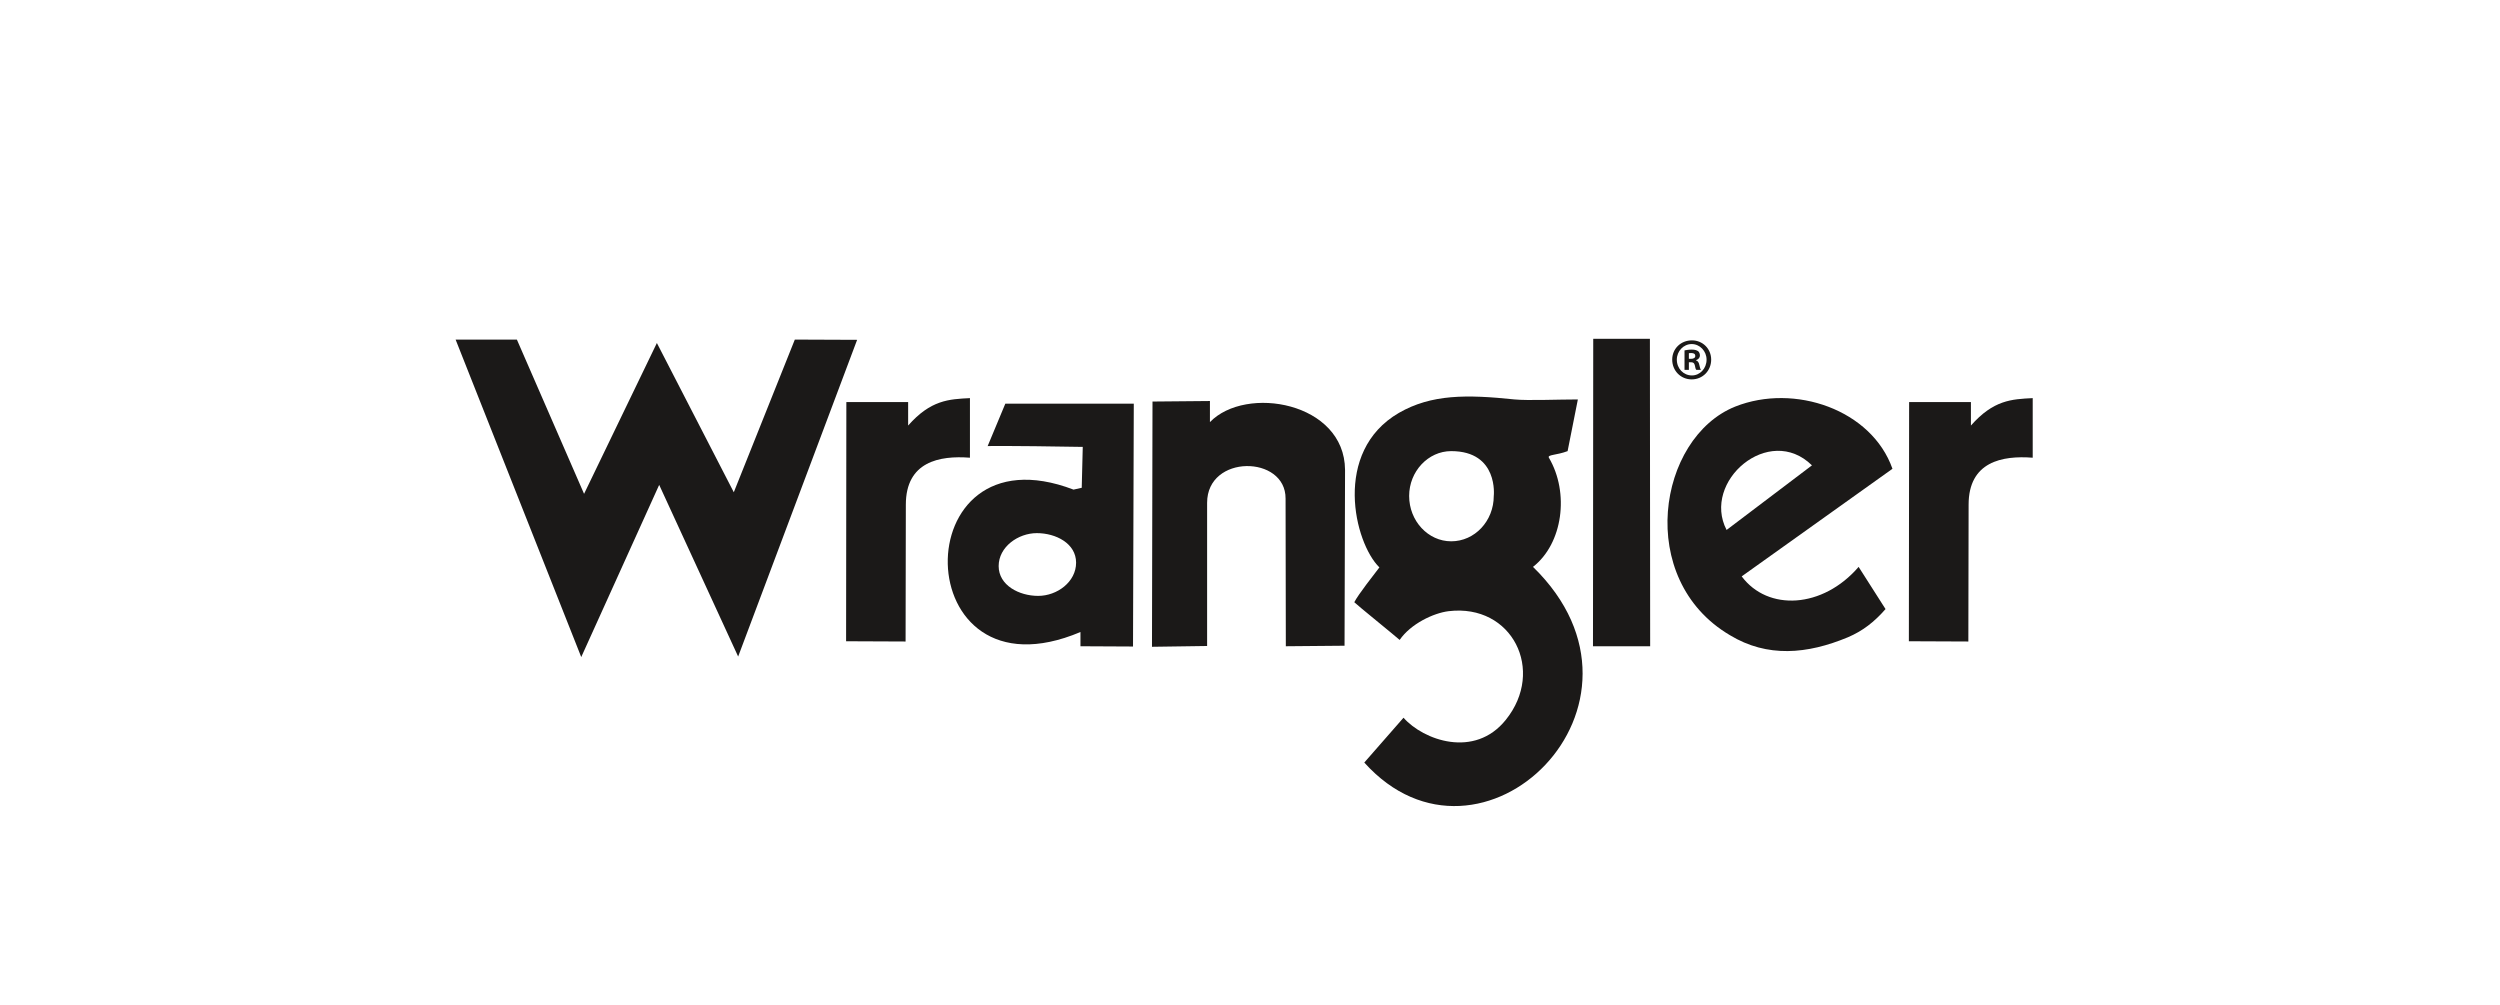 <svg width="214" height="86" viewBox="0 0 214 86" fill="none" xmlns="http://www.w3.org/2000/svg">
<path fill-rule="evenodd" clip-rule="evenodd" d="M163.399 54.891L163.421 34.417H168.711V36.426C170.642 34.237 172.2 34.169 174 34.079V39.18C171.388 38.977 168.513 39.519 168.513 43.198L168.491 54.913L163.399 54.891Z" fill="#1B1918"/>
<path fill-rule="evenodd" clip-rule="evenodd" d="M120.141 61.437C121.831 63.355 126.22 64.958 128.898 61.617C132.3 57.396 129.446 51.663 124.003 52.317C122.708 52.475 120.755 53.401 119.811 54.778C119.46 54.462 116.146 51.776 115.927 51.55C116.256 50.895 117.682 49.09 118.077 48.57C115.927 46.471 114.039 38.661 119.745 35.343C122.533 33.74 125.54 33.763 129.644 34.192C130.807 34.304 133.353 34.192 135.065 34.192L134.187 38.616C133.243 38.977 132.431 38.909 132.585 39.18C134.363 42.205 133.77 46.539 131.224 48.525C143.317 60.308 126.747 76.357 116.783 65.274L120.141 61.437ZM124.223 38.616C128.305 38.616 127.866 42.476 127.866 42.453C127.866 44.598 126.242 46.336 124.223 46.336C122.248 46.336 120.623 44.598 120.623 42.453C120.623 40.354 122.248 38.616 124.223 38.616Z" fill="#1B1918"/>
<path fill-rule="evenodd" clip-rule="evenodd" d="M63.186 56.2L56.426 41.505L49.754 56.245L39 29.068H44.245L49.996 42.273L56.229 29.361L62.813 42.137L68.037 29.068L73.37 29.09L63.186 56.2Z" fill="#1B1918"/>
<path fill-rule="evenodd" clip-rule="evenodd" d="M98.61 55.365L98.654 34.372L103.57 34.327V36.133C106.643 32.95 115.093 34.417 115.136 40.218L115.093 55.274L110.067 55.319L110.045 42.679C110.067 38.954 103.329 38.864 103.329 43.04V55.297L98.61 55.365Z" fill="#1B1918"/>
<path fill-rule="evenodd" clip-rule="evenodd" d="M92.596 41.754L92.684 38.255C92.289 38.232 84.871 38.142 84.542 38.187L86.056 34.553C87.856 34.553 93.716 34.553 97.052 34.553L96.986 55.342L92.487 55.319V54.101C77.584 60.398 77.299 36.336 91.894 41.911L92.596 41.754ZM88.755 45.636C90.38 45.636 92.114 46.516 92.114 48.164C92.114 49.812 90.489 51.008 88.865 51.008C87.241 51.008 85.485 50.105 85.485 48.458C85.485 46.81 87.153 45.636 88.755 45.636Z" fill="#1B1918"/>
<path fill-rule="evenodd" clip-rule="evenodd" d="M136.359 55.319L136.381 29H141.232L141.254 55.319H136.359Z" fill="#1B1918"/>
<path fill-rule="evenodd" clip-rule="evenodd" d="M147.795 45.365C145.644 41.212 151.438 36.223 155.103 39.835L147.795 45.365ZM148.08 54.371C139.959 49.586 141.891 37.465 148.541 34.801C153.611 32.792 160.217 35.072 161.995 40.128L149.089 49.338C151.328 52.34 156.025 52.092 159.098 48.525L161.402 52.137C160.436 53.243 159.449 54.01 158.176 54.552C154.708 55.997 151.284 56.313 148.08 54.371Z" fill="#1B1918"/>
<path fill-rule="evenodd" clip-rule="evenodd" d="M72.426 54.891L72.448 34.417H77.737V36.426C79.669 34.237 81.227 34.169 83.027 34.079V39.18C80.415 38.977 77.54 39.519 77.54 43.198L77.518 54.913L72.426 54.891Z" fill="#1B1918"/>
<path fill-rule="evenodd" clip-rule="evenodd" d="M144.568 30.715H144.744C144.941 30.715 145.117 30.648 145.117 30.467C145.117 30.309 145.007 30.219 144.766 30.219C144.678 30.219 144.612 30.219 144.568 30.241V30.715ZM144.568 31.663H144.195V29.993C144.327 29.971 144.546 29.925 144.809 29.925C145.117 29.925 145.248 29.993 145.358 30.061C145.446 30.129 145.512 30.264 145.512 30.422C145.512 30.625 145.38 30.761 145.183 30.828V30.851C145.336 30.896 145.424 31.032 145.468 31.257C145.512 31.506 145.556 31.596 145.6 31.663H145.205C145.139 31.596 145.117 31.46 145.073 31.257C145.029 31.077 144.941 31.009 144.744 31.009H144.568V31.663ZM143.536 30.783C143.536 31.551 144.107 32.138 144.831 32.138C145.512 32.138 146.082 31.551 146.082 30.783C146.082 30.061 145.512 29.451 144.809 29.451C144.107 29.451 143.536 30.061 143.536 30.783ZM146.477 30.783C146.477 31.731 145.753 32.476 144.809 32.476C143.866 32.476 143.141 31.731 143.141 30.783C143.141 29.858 143.866 29.135 144.831 29.135C145.753 29.135 146.477 29.858 146.477 30.783Z" fill="#1B1918"/>
</svg>
